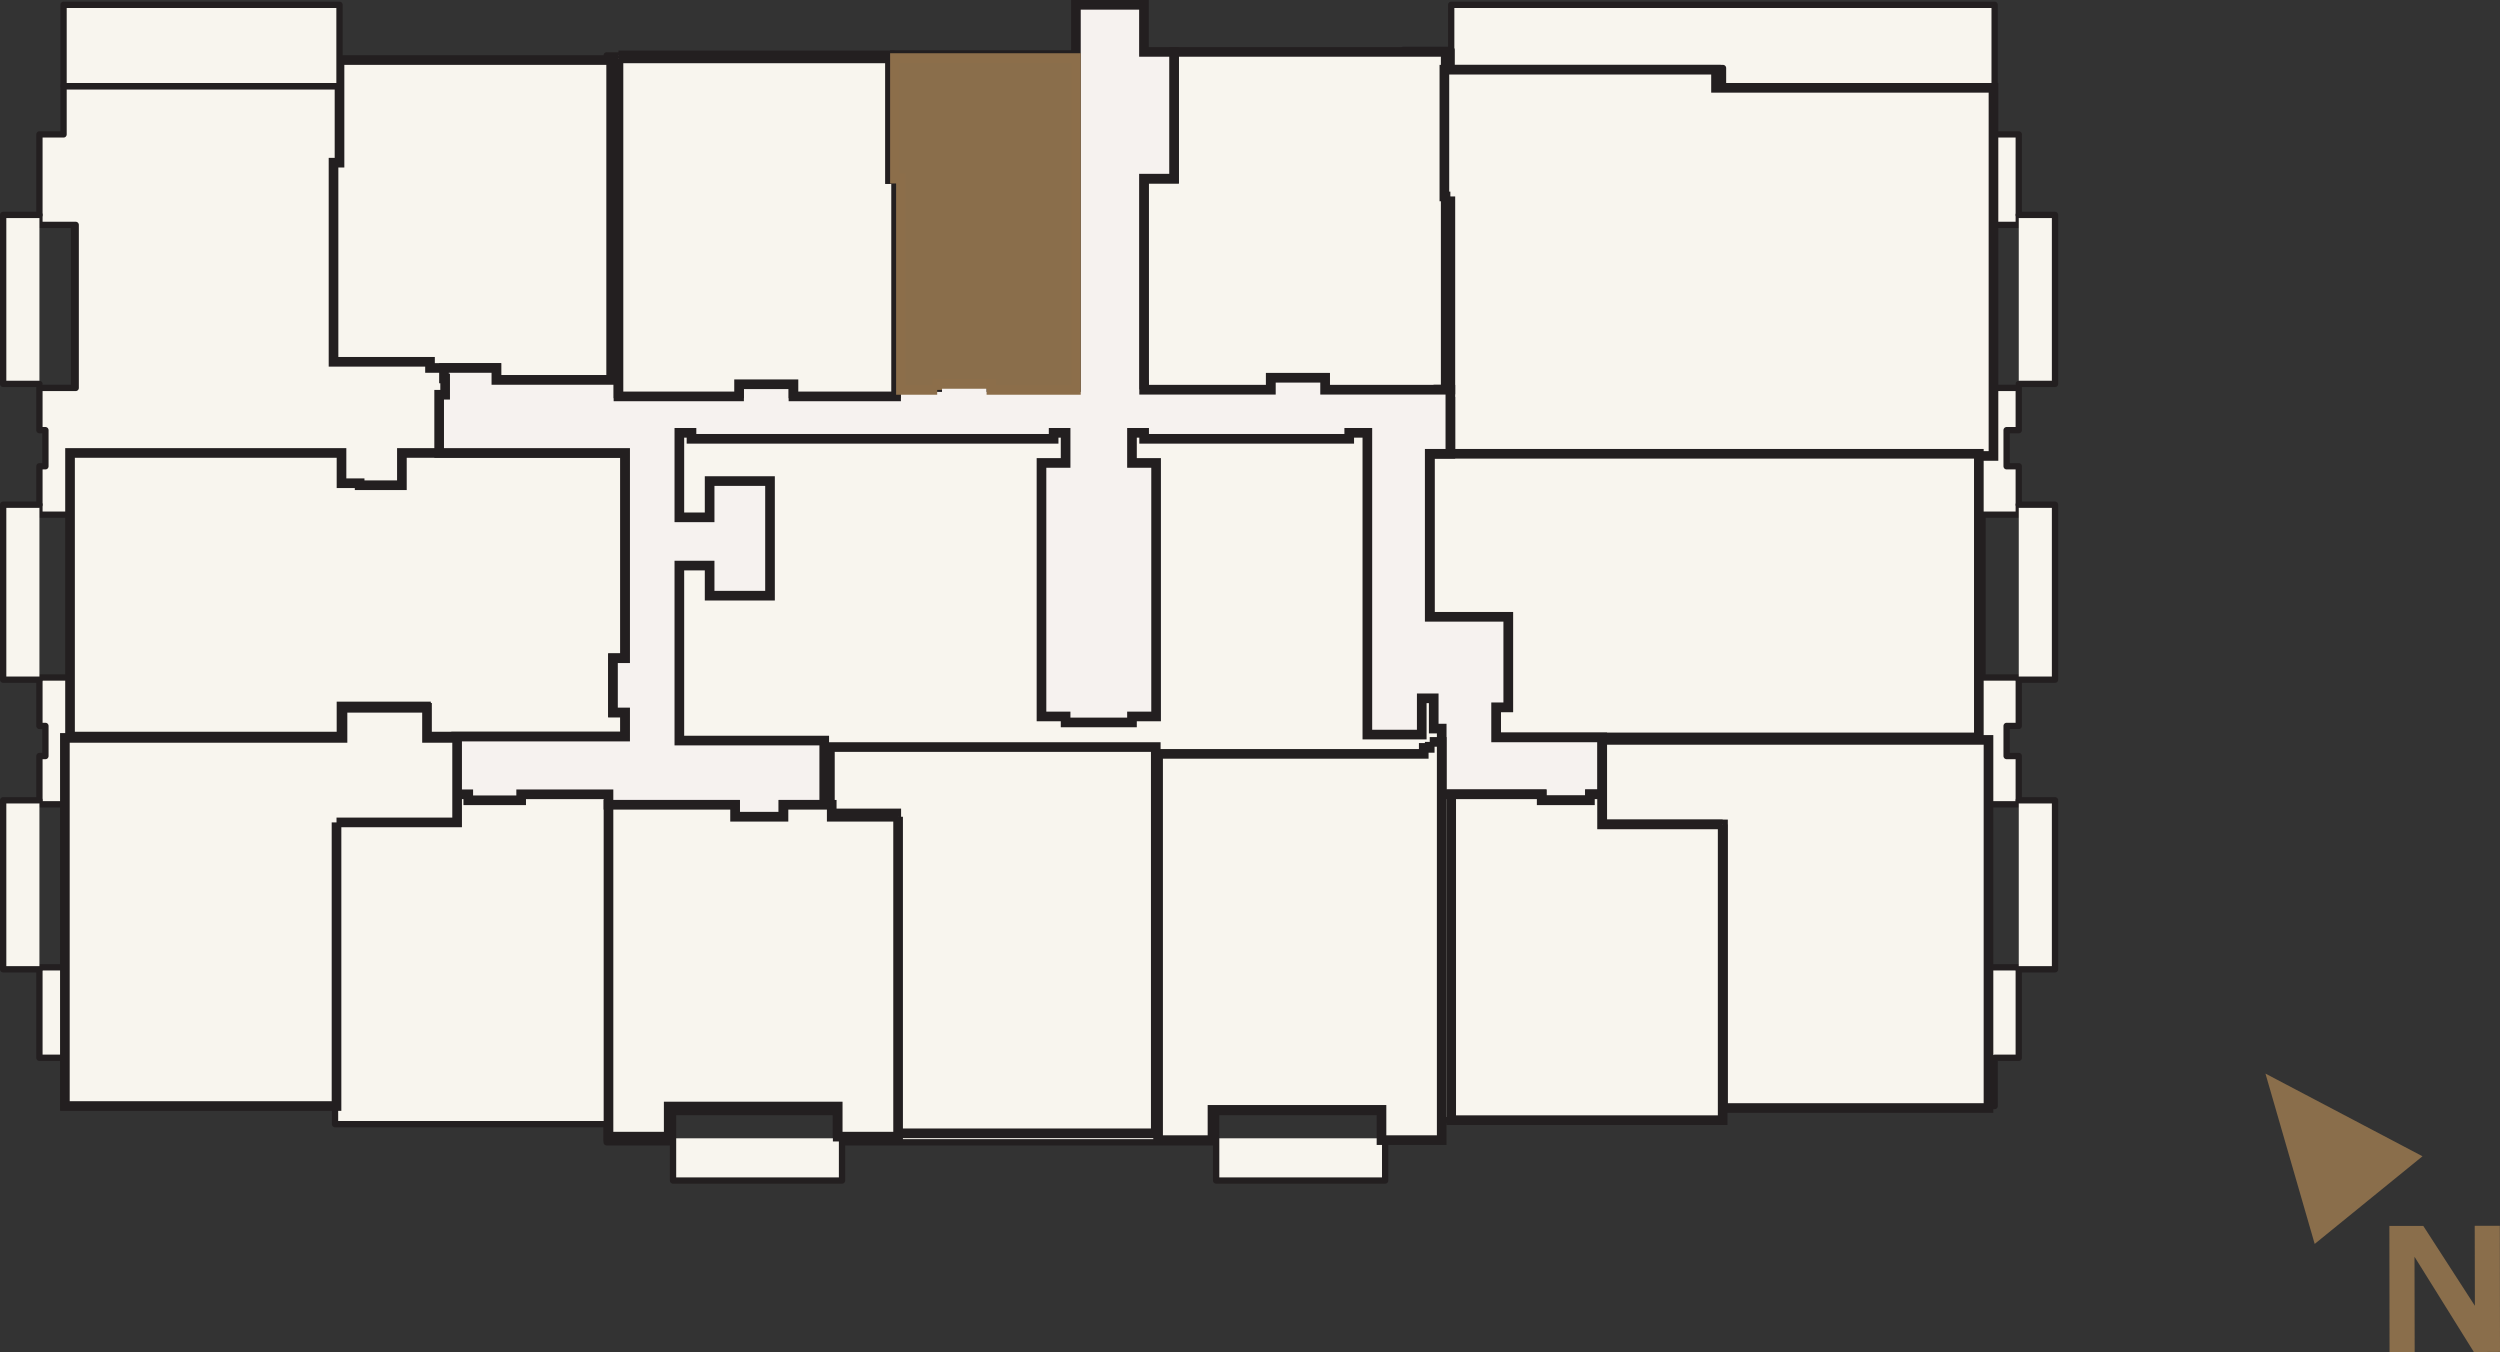 <?xml version="1.0" encoding="UTF-8"?><svg id="a" xmlns="http://www.w3.org/2000/svg" width="150.29" height="81.29" viewBox="0 0 150.29 81.29"><rect x="0" y="0" width="150.29" height="81.29" fill="#333333" stroke="none"/><rect x="87.24" y=".29" width="32.67" height="4.89" style="fill:#f8f5ee; stroke-width:0px;"/><rect x="87.24" y=".29" width="32.67" height="4.89" style="fill:none; stroke:#231f20; stroke-linecap:round; stroke-linejoin:round; stroke-width:.38px;"/><polygon points="26.04 22.28 26.04 21.92 20.23 21.92 20.23 9.95 20.6 9.95 20.6 5.18 4.27 5.18 4.55 12.85 4.55 27 19.87 27 20.53 27 20.53 29.05 21.62 29.05 21.62 29.18 24.22 29.18 24.22 27 26.4 27 26.4 23.73 26.76 23.73 26.76 22.28 26.04 22.28" style="fill:#f8f5ee; stroke-width:0px;"/><polygon points="26.04 22.28 26.04 21.92 20.23 21.92 20.23 9.95 20.6 9.95 20.6 5.18 4.27 5.18 4.55 12.85 4.55 27 19.87 27 20.53 27 20.53 29.05 21.62 29.05 21.62 29.18 24.22 29.18 24.22 27 26.4 27 26.4 23.73 26.76 23.73 26.76 22.28 26.04 22.28" style="fill:none; stroke:#231f20; stroke-miterlimit:10; stroke-width:.58px;"/><polyline points="84.35 3 87.26 3 87.26 4.09 103.58 4.09 103.58 5.18 119.91 5.18 119.91 8.08 121.36 8.08 121.36 13.52 119.18 13.52 119.18 23.32 121.36 23.32 121.36 25.86 120.63 25.86 120.63 28.03 121.36 28.03 121.36 30.94 119.18 30.94 119.18 40.73 121.36 40.73 121.36 43.64 120.63 43.64 120.63 45.45 121.36 45.45 121.36 48.35 119.18 48.35 119.18 58.15 121.36 58.15 121.36 63.59 119.91 63.59 119.91 66.49 103.58 66.49 103.58 67.34 86.67 67.34 86.67 68.43 83.05 68.43 83.05 66.85 73.11 66.85 73.11 68.67 50.25 68.67 50.25 66.85 40.46 66.85 40.46 68.67 36.47 68.67 36.47 67.58 20.14 67.58 20.14 66.49 3.82 66.49 3.82 63.59 2.37 63.59 2.37 58.15 4.55 58.15 4.55 48.35 2.37 48.35 2.37 45.45 2.73 45.45 2.73 43.64 2.37 43.64 2.37 40.73 4.55 40.73 4.55 30.94 2.37 30.94 2.37 28.03 2.73 28.03 2.73 25.86 2.37 25.86 2.37 23.32 4.55 23.32 4.55 13.52 2.37 13.52 2.37 8.08 3.82 8.08 3.82 5.18 20.41 5.18 20.41 4.09 36.47 4.09 36.47 3.33 39.01 3.33" style="fill:#f8f5ee; stroke-width:0px;"/><polyline points="84.35 3 87.26 3 87.26 4.09 103.58 4.09 103.58 5.18 119.91 5.18 119.91 8.08 121.36 8.08 121.36 13.52 119.18 13.52 119.18 23.32 121.36 23.32 121.36 25.86 120.63 25.86 120.63 28.03 121.36 28.03 121.36 30.94 119.18 30.94 119.18 40.73 121.36 40.73 121.36 43.64 120.63 43.64 120.63 45.45 121.36 45.45 121.36 48.35 119.18 48.35 119.18 58.15 121.36 58.15 121.36 63.59 119.91 63.59 119.91 66.49 103.58 66.49 103.58 67.34 86.67 67.34 86.67 68.43 83.05 68.43 83.05 66.85 73.11 66.85 73.11 68.67 50.25 68.67 50.25 66.85 40.46 66.85 40.46 68.67 36.47 68.67 36.47 67.58 20.14 67.58 20.14 66.49 3.82 66.49 3.82 63.59 2.37 63.59 2.37 58.15 4.55 58.15 4.55 48.35 2.37 48.35 2.37 45.45 2.73 45.45 2.73 43.64 2.37 43.64 2.37 40.73 4.55 40.73 4.55 30.94 2.37 30.94 2.37 28.03 2.73 28.03 2.73 25.86 2.37 25.86 2.37 23.32 4.55 23.32 4.55 13.52 2.37 13.52 2.37 8.08 3.82 8.08 3.82 5.18 20.41 5.18 20.41 4.09 36.47 4.09 36.47 3.33 39.01 3.33" style="fill:none; stroke:#231f20; stroke-linecap:round; stroke-linejoin:round; stroke-width:.38px;"/><polygon points="86.91 11.82 86.91 4.21 86.91 3.12 70.58 3.12 70.58 6.74 70.58 10.74 68.77 10.74 68.77 23.43 76.39 23.43 76.39 22.71 79.65 22.71 79.65 23.43 86.91 23.43 86.91 11.82" style="fill:#f8f5ee; fill-rule:evenodd; stroke-width:0px;"/><polyline points="86.91 11.82 86.91 4.21 86.91 3.12 70.58 3.12 70.58 6.74 70.58 10.74 68.77 10.74 68.77 23.43 76.39 23.43 76.39 22.71 79.65 22.71 79.65 23.43 86.91 23.43 86.91 11.82" style="fill:none; stroke:#231f20; stroke-miterlimit:10; stroke-width:.58px;"/><polygon points="36.74 22.84 36.74 3.61 20.41 3.61 20.41 9.78 20.05 9.78 20.05 21.75 25.85 21.75 25.85 22.12 29.84 22.12 29.84 22.84 36.74 22.84" style="fill:#f8f5ee; fill-rule:evenodd; stroke-width:0px;"/><polyline points="36.74 22.84 36.74 3.61 20.41 3.61 20.41 9.78 20.05 9.78 20.05 21.75 25.85 21.75 25.85 22.12 29.84 22.12 29.84 22.84 36.74 22.84" style="fill:none; stroke:#231f20; stroke-miterlimit:10; stroke-width:.58px;"/><polygon points="87.19 11.81 87.19 23.42 86.47 23.42 86.47 24.15 87.19 24.15 87.19 27.41 119.84 27.41 119.84 5.28 105.33 5.28 103.16 5.28 103.16 4.19 86.83 4.19 86.83 11.81 87.19 11.81" style="fill:#f8f5ee; stroke-width:0px;"/><polyline points="87.19 11.81 87.19 23.42 86.47 23.42 86.47 24.15 87.19 24.15 87.19 27.41 119.84 27.41 119.84 5.28 105.33 5.28 103.16 5.28 103.16 4.19 86.83 4.19 86.83 11.81 87.19 11.81" style="fill:none; stroke:#231f20; stroke-miterlimit:10; stroke-width:.58px;"/><polygon points="56.34 23.27 56.34 22.9 59.6 22.9 59.6 23.27 64.68 23.27 64.68 3.31 53.8 3.31 53.8 10.57 54.16 10.57 54.16 23.27 56.34 23.27" style="fill:#f8f5ee; stroke-width:0px;"/><polyline points="56.34 23.27 56.34 22.9 59.6 22.9 59.6 23.27 64.68 23.27 64.68 3.31 53.8 3.31 53.8 10.57 54.16 10.57 54.16 23.27 56.34 23.27" style="fill:none; stroke:#231f20; stroke-miterlimit:10; stroke-width:.58px;"/><polygon points="118.96 44.33 118.96 27.28 85.95 27.28 85.95 37.08 90.67 37.08 90.67 42.52 89.94 42.52 89.94 44.33 90.67 44.33 118.96 44.33" style="fill:#f8f5ee; fill-rule:evenodd; stroke-width:0px;"/><polyline points="118.96 44.33 118.96 27.28 85.95 27.28 85.95 37.08 90.67 37.08 90.67 42.52 89.94 42.52 89.94 44.33 90.67 44.33 118.96 44.33" style="fill:none; stroke:#231f20; stroke-miterlimit:10; stroke-width:.58px;"/><polygon points="37.18 3.33 37.18 23.65 44.43 23.65 44.43 22.92 47.7 22.92 47.7 23.65 53.87 23.65 53.87 10.59 53.5 10.59 53.5 3.33 37.18 3.33" style="fill:#f8f5ee; stroke-width:0px;"/><polyline points="37.18 3.33 37.18 23.65 44.43 23.65 44.43 22.92 47.7 22.92 47.7 23.65 53.87 23.65 53.87 10.59 53.5 10.59 53.5 3.33 37.18 3.33" style="fill:none; stroke:#231f20; stroke-miterlimit:10; stroke-width:.58px;"/><polygon points="37.58 39.57 37.58 27.23 26.33 27.23 24.16 27.23 24.16 29.17 21.62 29.17 21.62 29.05 20.53 29.05 20.53 27.23 4.21 27.23 4.21 44.28 20.53 44.28 20.53 42.47 25.61 42.47 25.61 44.28 27.42 44.28 37.58 44.28 37.58 42.83 36.85 42.83 36.85 39.57 37.58 39.57" style="fill:#f8f5ee; fill-rule:evenodd; stroke-width:0px;"/><polyline points="37.58 39.57 37.58 27.23 26.33 27.23 24.16 27.23 24.16 29.17 21.62 29.17 21.62 29.05 20.53 29.05 20.53 27.23 4.21 27.23 4.21 44.28 20.53 44.28 20.53 42.47 25.61 42.47 25.61 44.28 27.42 44.28 37.58 44.28 37.58 42.83 36.85 42.83 36.85 39.57 37.58 39.57" style="fill:none; stroke:#231f20; stroke-miterlimit:10; stroke-width:.58px;"/><polygon points="49.89 48.17 49.89 48.9 52.07 48.9 53.88 48.9 53.88 68.13 69.48 68.13 69.48 44.91 49.89 44.91 49.89 48.17" style="fill:#f8f5ee; fill-rule:evenodd; stroke-width:0px;"/><polyline points="49.89 48.17 49.89 48.9 52.07 48.9 53.88 48.9 53.88 68.13 69.48 68.13 69.48 44.91 49.89 44.91 49.89 48.17" style="fill:none; stroke:#231f20; stroke-miterlimit:10; stroke-width:.58px;"/><polyline points="2.37 12.92 .19 12.92 .19 23.08 2.37 23.08" style="fill:#f8f5ee; stroke-width:0px;"/><polyline points="2.37 12.92 .19 12.92 .19 23.08 2.37 23.08" style="fill:none; stroke:#231f20; stroke-linecap:round; stroke-linejoin:round; stroke-width:.38px;"/><polyline points="2.37 40.86 .19 40.86 .19 30.34 2.37 30.34" style="fill:#f8f5ee; stroke-width:0px;"/><polyline points="2.37 40.86 .19 40.86 .19 30.34 2.37 30.34" style="fill:none; stroke:#231f20; stroke-linecap:round; stroke-linejoin:round; stroke-width:.38px;"/><polyline points="2.37 48.11 .19 48.11 .19 58.27 2.37 58.27" style="fill:#f8f5ee; stroke-width:0px;"/><polyline points="2.37 48.11 .19 48.11 .19 58.27 2.37 58.27" style="fill:none; stroke:#231f20; stroke-linecap:round; stroke-linejoin:round; stroke-width:.38px;"/><polyline points="121.36 12.92 123.54 12.92 123.54 23.08 121.36 23.08" style="fill:#f8f5ee; stroke-width:0px;"/><polyline points="121.36 12.92 123.54 12.92 123.54 23.08 121.36 23.08" style="fill:none; stroke:#231f20; stroke-linecap:round; stroke-linejoin:round; stroke-width:.38px;"/><polyline points="121.36 40.86 123.54 40.86 123.54 30.34 121.36 30.34" style="fill:#f8f5ee; stroke-width:0px;"/><polyline points="121.36 40.86 123.54 40.86 123.54 30.34 121.36 30.34" style="fill:none; stroke:#231f20; stroke-linecap:round; stroke-linejoin:round; stroke-width:.38px;"/><polyline points="121.36 48.11 123.54 48.11 123.54 58.27 121.36 58.27" style="fill:#f8f5ee; stroke-width:0px;"/><polyline points="121.36 48.11 123.54 48.11 123.54 58.27 121.36 58.27" style="fill:none; stroke:#231f20; stroke-linecap:round; stroke-linejoin:round; stroke-width:.38px;"/><polyline points="83.27 68.43 83.27 70.97 73.11 70.97 73.11 68.43" style="fill:#f8f5ee; stroke-width:0px;"/><polyline points="83.27 68.43 83.27 70.97 73.11 70.97 73.11 68.43" style="fill:none; stroke:#231f20; stroke-linecap:round; stroke-linejoin:round; stroke-width:.38px;"/><polyline points="50.62 68.43 50.62 70.97 40.46 70.97 40.46 68.43" style="fill:#f8f5ee; stroke-width:0px;"/><polyline points="50.62 68.43 50.62 70.97 40.46 70.97 40.46 68.43" style="fill:none; stroke:#231f20; stroke-linecap:round; stroke-linejoin:round; stroke-width:.38px;"/><polygon points="89.94 44.33 89.94 42.52 90.67 42.52 90.67 37.08 85.95 37.08 85.95 36.18 85.95 27.28 87.19 27.28 87.19 23.43 86.47 23.43 86.19 23.43 85.47 23.43 84.58 23.43 84.13 23.43 82.2 23.43 81.11 23.43 79.66 23.43 79.66 22.71 76.4 22.71 76.4 23.43 68.78 23.43 68.78 23.12 68.77 23.12 68.77 22.75 68.77 10.74 70.58 10.74 70.58 3.12 68.77 3.12 68.77 .29 64.68 .29 64.68 18.6 64.68 22.75 64.68 23.12 64.68 23.27 59.6 23.27 59.6 22.9 56.34 22.9 56.34 23.27 53.87 23.27 53.87 23.65 47.7 23.65 47.7 22.92 44.43 22.92 44.43 23.65 37.18 23.65 37.18 22.84 36.49 22.84 29.84 22.84 29.84 22.12 26.69 22.12 26.69 22.75 26.76 22.75 26.76 23.73 26.4 23.73 26.4 27.23 37.58 27.23 37.58 39.57 36.85 39.57 36.85 42.83 37.58 42.83 37.58 44.28 27.42 44.28 27.42 47.75 28.15 47.75 28.15 48.11 31.33 48.11 31.33 47.75 36.58 47.75 36.58 48.38 44.19 48.38 44.19 49.1 47.1 49.1 47.1 48.38 48.46 48.38 49.55 48.38 49.55 44.52 40.84 44.52 40.84 34 42.66 34 42.66 35.81 46.29 35.81 46.29 28.92 42.66 28.92 42.66 31.1 40.84 31.1 40.84 26.02 41.57 26.02 41.57 26.38 63.34 26.38 63.34 26.02 64.06 26.02 64.06 27.83 62.61 27.83 62.61 43.07 64.06 43.07 64.06 43.43 68.05 43.43 68.05 43.07 69.5 43.07 69.5 27.83 68.05 27.83 68.05 26.02 68.78 26.02 68.78 26.38 81.11 26.38 81.11 26.02 82.2 26.02 82.2 44.16 85.47 44.16 85.47 41.98 86.19 41.98 86.19 42.35 86.19 43.8 86.67 43.8 86.67 47.75 92.68 47.75 92.68 48.11 95.58 48.11 95.58 47.75 96.32 47.75 96.32 44.33 89.94 44.33" style="fill:#f6f2ef; stroke-width:0px;"/><polygon points="89.94 44.33 89.94 42.52 90.67 42.52 90.67 37.08 85.95 37.08 85.95 36.18 85.95 27.28 87.19 27.28 87.19 23.43 86.47 23.43 86.19 23.43 85.47 23.43 84.58 23.43 84.13 23.43 82.2 23.43 81.11 23.43 79.66 23.43 79.66 22.71 76.4 22.71 76.4 23.43 68.78 23.43 68.78 23.12 68.77 23.12 68.77 22.75 68.77 10.74 70.58 10.74 70.58 3.12 68.77 3.12 68.77 .29 64.68 .29 64.68 18.6 64.68 22.75 64.68 23.12 64.68 23.27 59.6 23.27 59.6 22.9 56.34 22.9 56.34 23.27 53.87 23.27 53.87 23.65 47.7 23.65 47.7 22.92 44.43 22.92 44.43 23.65 37.18 23.65 37.18 22.84 36.49 22.84 29.84 22.84 29.84 22.12 26.69 22.12 26.69 22.75 26.76 22.75 26.76 23.73 26.4 23.73 26.4 27.23 37.58 27.23 37.58 39.57 36.85 39.57 36.85 42.83 37.58 42.83 37.58 44.28 27.42 44.28 27.42 47.75 28.15 47.75 28.15 48.11 31.33 48.11 31.33 47.75 36.58 47.75 36.58 48.38 44.19 48.38 44.19 49.1 47.1 49.1 47.1 48.38 48.46 48.38 49.55 48.38 49.55 44.52 40.84 44.52 40.84 34 42.66 34 42.66 35.81 46.29 35.81 46.29 28.92 42.66 28.92 42.66 31.1 40.84 31.1 40.84 26.02 41.57 26.02 41.57 26.38 63.34 26.38 63.34 26.02 64.06 26.02 64.06 27.83 62.61 27.83 62.61 43.07 64.06 43.07 64.06 43.43 68.05 43.43 68.05 43.07 69.5 43.07 69.5 27.83 68.05 27.83 68.05 26.02 68.78 26.02 68.78 26.38 81.11 26.38 81.11 26.02 82.2 26.02 82.2 44.16 85.47 44.16 85.47 41.98 86.19 41.98 86.19 42.35 86.19 43.8 86.67 43.8 86.67 47.75 92.68 47.75 92.68 48.11 95.58 48.11 95.58 47.75 96.32 47.75 96.32 44.33 89.94 44.33" style="fill:none; stroke:#231f20; stroke-miterlimit:10; stroke-width:.58px;"/><polygon points="20.23 49.44 27.48 49.44 27.48 47.62 27.48 44.36 25.67 44.36 25.67 42.55 20.59 42.55 20.59 44.36 3.9 44.36 3.9 66.49 20.23 66.49 20.23 61.05 20.23 49.44" style="fill:#f8f5ee; fill-rule:evenodd; stroke-width:0px;"/><polyline points="20.23 49.44 27.48 49.44 27.48 47.62 27.48 44.36 25.67 44.36 25.67 42.55 20.59 42.55 20.59 44.36 3.9 44.36 3.9 66.49 20.23 66.49 20.23 61.05 20.23 49.44" style="fill:none; stroke:#231f20; stroke-miterlimit:10; stroke-width:.58px;"/><polygon points="85.95 44.6 85.95 44.96 85.59 44.96 85.59 45.32 82.32 45.32 69.62 45.32 69.62 68.54 72.89 68.54 72.89 66.72 83.05 66.72 83.05 68.54 86.67 68.54 86.67 47.86 86.67 44.6 85.95 44.6" style="fill:#f8f5ee; stroke-width:0px;"/><polyline points="85.95 44.6 85.95 44.96 85.59 44.96 85.59 45.32 82.32 45.32 69.62 45.32 69.62 68.54 72.89 68.54 72.89 66.72 83.05 66.72 83.05 68.54 86.67 68.54 86.67 47.86 86.67 44.6 85.95 44.6" style="fill:none; stroke:#231f20; stroke-miterlimit:10; stroke-width:.58px;"/><polygon points="96.32 47.74 96.32 49.56 103.58 49.56 103.58 50.64 103.58 66.61 119.54 66.61 119.54 58.63 119.54 44.48 96.32 44.48 96.32 47.74" style="fill:#f8f5ee; fill-rule:evenodd; stroke-width:0px;"/><polyline points="96.32 47.74 96.32 49.56 103.58 49.56 103.58 50.64 103.58 66.61 119.54 66.61 119.54 58.63 119.54 44.48 96.32 44.48 96.32 47.74" style="fill:none; stroke:#231f20; stroke-miterlimit:10; stroke-width:.58px;"/><polygon points="103.56 49.56 103.56 67.34 87.24 67.34 87.24 47.75 92.68 47.75 92.68 48.11 93.4 48.11 95.58 48.11 95.58 47.75 96.31 47.75 96.31 49.56 103.56 49.56" style="fill:#f8f5ee; stroke-width:0px;"/><polyline points="103.56 49.56 103.56 67.34 87.24 67.34 87.24 47.75 92.68 47.75 92.68 48.11 93.4 48.11 95.58 48.11 95.58 47.75 96.31 47.75 96.31 49.56 103.56 49.56" style="fill:none; stroke:#231f20; stroke-miterlimit:10; stroke-width:.58px;"/><polygon points="53.99 49.1 51.81 49.1 50 49.1 50 48.38 47.1 48.38 47.1 49.1 44.19 49.1 44.19 48.38 36.58 48.38 36.58 61.07 36.58 68.33 40.2 68.33 40.2 66.52 50.36 66.52 50.36 68.33 53.99 68.33 53.99 49.1" style="fill:#f8f5ee; stroke-width:0px;"/><polyline points="53.99 49.1 51.81 49.1 50 49.1 50 48.38 47.1 48.38 47.1 49.1 44.19 49.1 44.19 48.38 36.58 48.38 36.58 61.07 36.58 68.33 40.2 68.33 40.2 66.52 50.36 66.52 50.36 68.33 53.99 68.33 53.99 49.1" style="fill:none; stroke:#231f20; stroke-miterlimit:10; stroke-width:.58px;"/><rect x="3.82" y=".29" width="16.59" height="4.89" style="fill:#f8f5ee; stroke-width:0px;"/><rect x="3.82" y=".29" width="16.59" height="4.89" style="fill:none; stroke:#231f20; stroke-linecap:round; stroke-linejoin:round; stroke-width:.38px;"/><polygon points="37.18 3.51 37.18 23.83 44.43 23.83 44.43 23.1 47.7 23.1 47.7 23.83 53.87 23.83 53.87 10.77 53.5 10.77 53.5 3.51 37.18 3.51" style="fill:#f8f5ee; stroke-width:0px;"/><polyline points="37.18 3.51 37.18 23.83 44.43 23.83 44.43 23.1 47.7 23.1 47.7 23.83 53.87 23.83 53.87 10.77 53.5 10.77 53.5 3.51 37.18 3.51" style="fill:none; stroke:#231f20; stroke-miterlimit:10; stroke-width:.58px;"/><polygon points="148.72 81.28 150.29 81.27 150.28 73.69 148.77 73.69 148.78 78.5 145.68 73.7 143.64 73.7 143.65 81.29 145.16 81.28 145.15 75.55 148.72 81.28" style="fill:#8a6e4b; stroke-width:0px;"/><polygon points="139.15 74.78 145.63 69.51 136.19 64.54 139.15 74.78" style="fill:#8a6e4b; stroke-width:0px;"/><polygon points="56.34 23.44 56.34 23.08 59.6 23.08 59.6 23.44 64.68 23.44 64.68 3.49 53.8 3.49 53.8 10.74 54.16 10.74 54.16 23.44 56.34 23.44" style="fill:#8a6e4b; stroke-width:0px;"/><polyline points="56.34 23.44 56.34 23.08 59.6 23.08 59.6 23.44 64.68 23.44 64.68 3.49 53.8 3.49 53.8 10.74 54.16 10.74 54.16 23.44 56.34 23.44" style="fill:none; stroke:#8c6e4a; stroke-miterlimit:10; stroke-width:.58px;"/></svg>